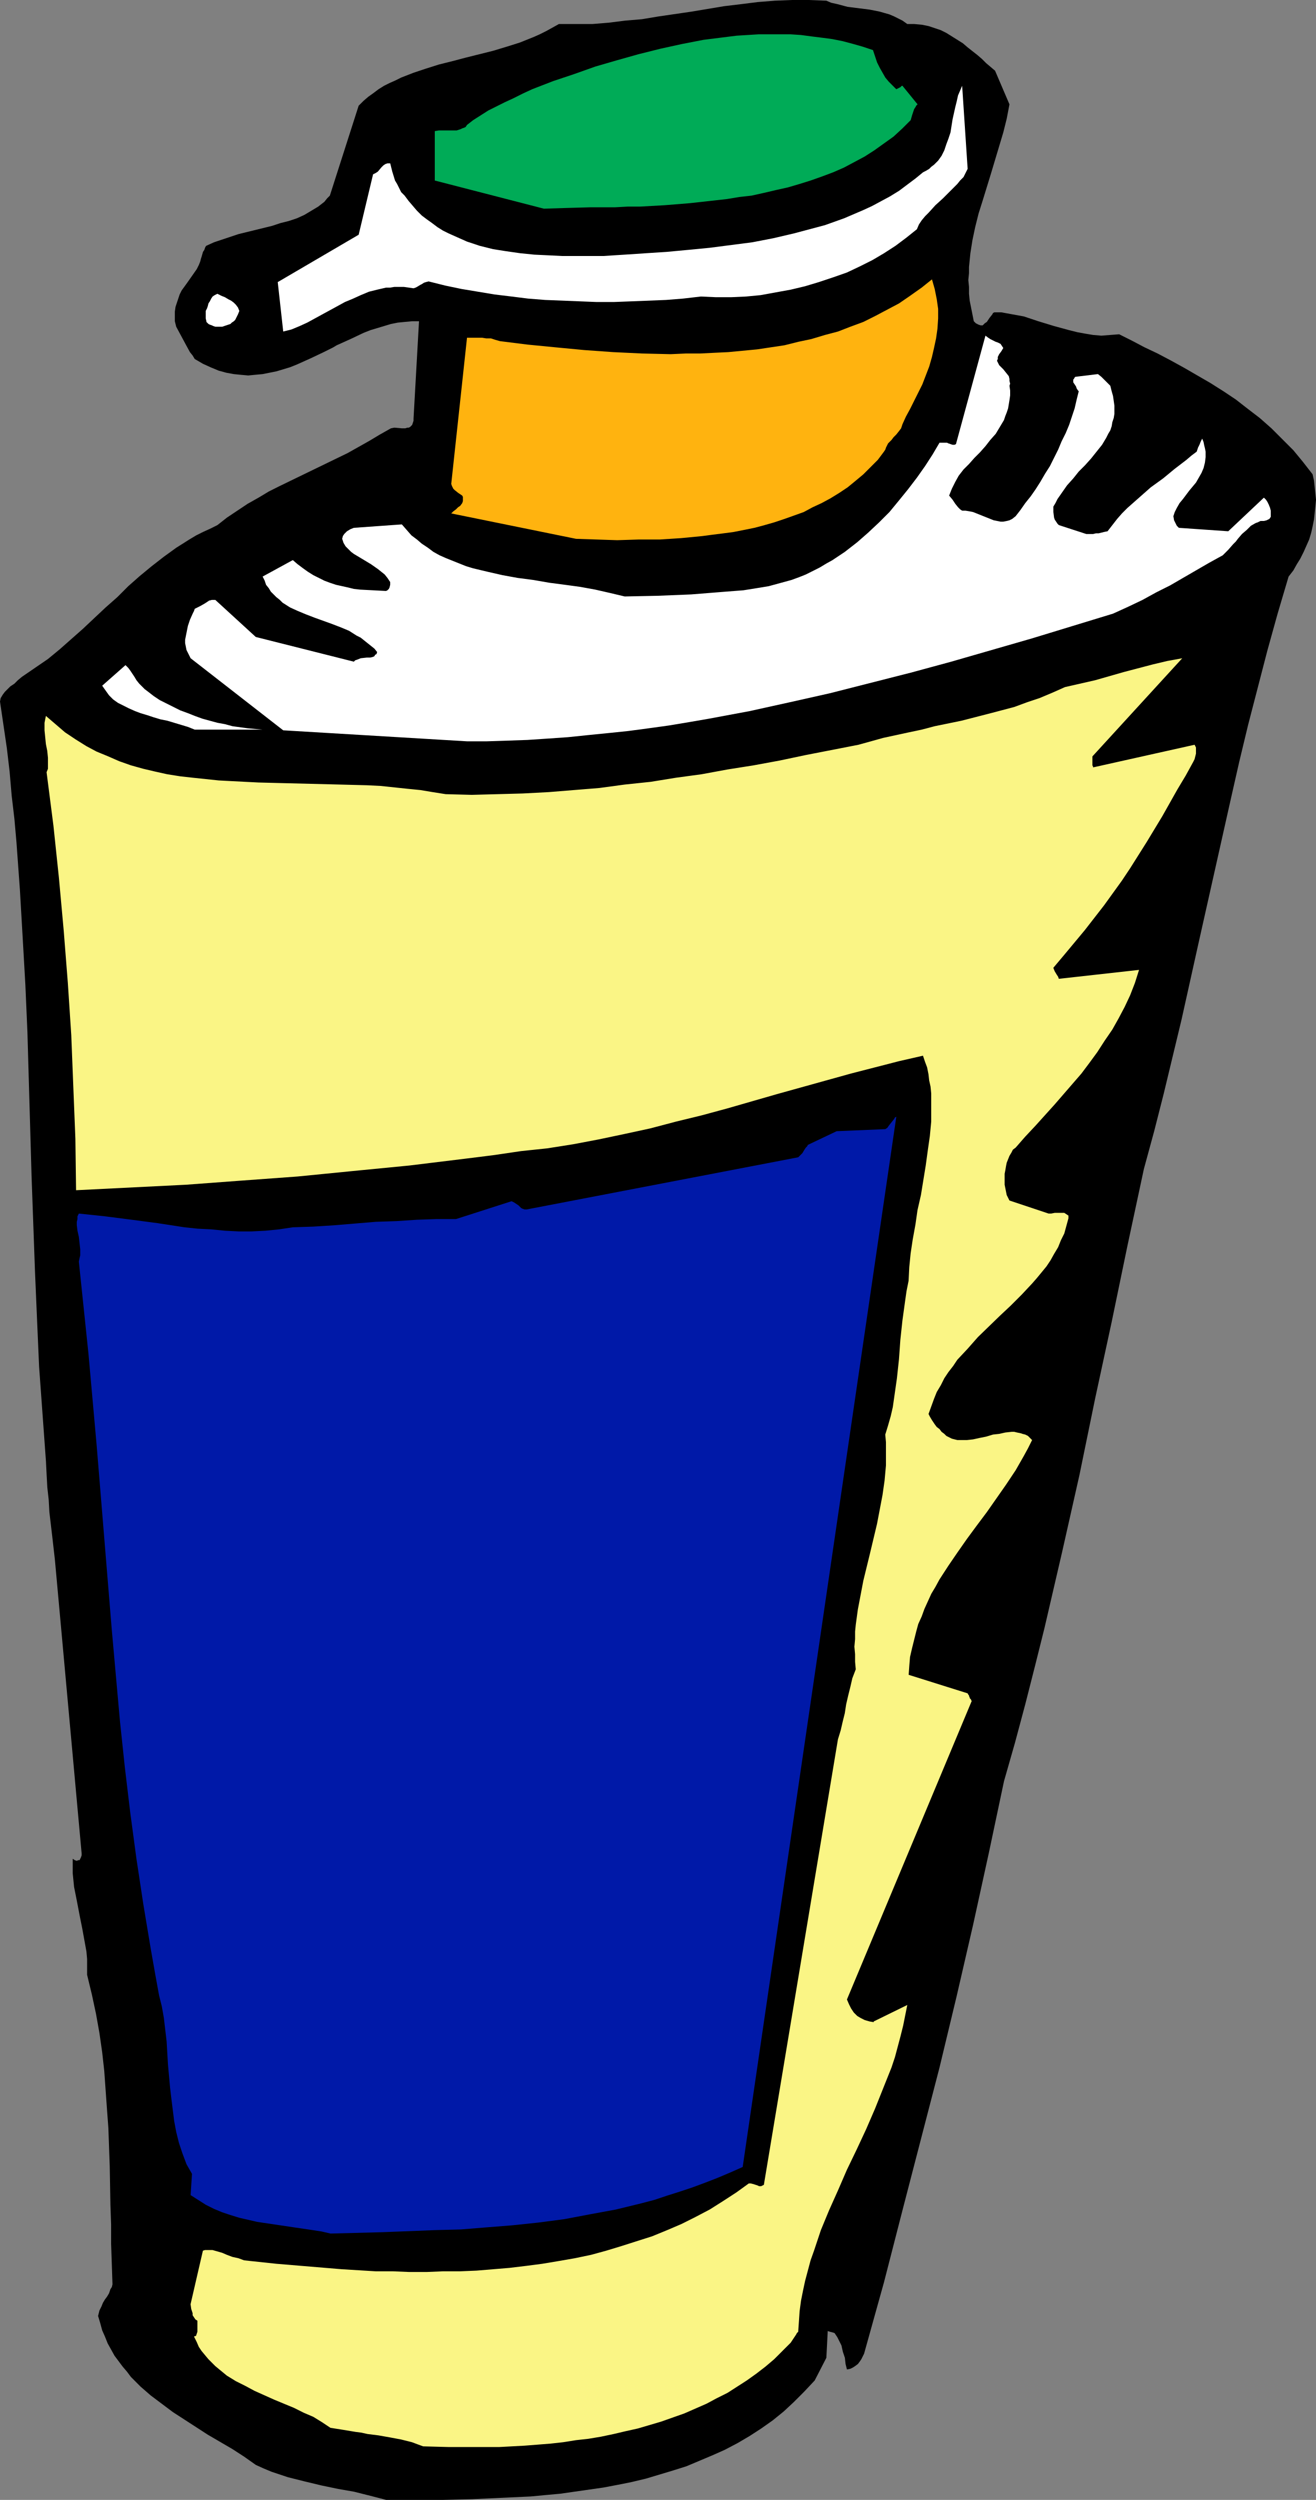<?xml version="1.0" encoding="UTF-8" standalone="no"?>
<svg
   version="1.0"
   width="82.026mm"
   height="155.711mm"
   id="svg9"
   sodipodi:docname="Shaving Cream 3.wmf"
   xmlns:inkscape="http://www.inkscape.org/namespaces/inkscape"
   xmlns:sodipodi="http://sodipodi.sourceforge.net/DTD/sodipodi-0.dtd"
   xmlns="http://www.w3.org/2000/svg"
   xmlns:svg="http://www.w3.org/2000/svg">
  <rect width="100%" height="100%" fill="#808080" stroke="none"/>
  <sodipodi:namedview
     id="namedview9"
     pagecolor="#ffffff"
     bordercolor="#000000"
     borderopacity="0.25"
     inkscape:showpageshadow="2"
     inkscape:pageopacity="0.0"
     inkscape:pagecheckerboard="0"
     inkscape:deskcolor="#d1d1d1"
     inkscape:document-units="mm" />
  <defs
     id="defs1">
    <pattern
       id="WMFhbasepattern"
       patternUnits="userSpaceOnUse"
       width="6"
       height="6"
       x="0"
       y="0" />
  </defs>
  <path
     style="fill:#000000;fill-opacity:1;fill-rule:evenodd;stroke:none"
     d="m 90.954,588.515 h 6.624 6.785 l 6.785,-0.162 6.947,-0.323 6.947,-0.323 3.393,-0.323 3.554,-0.323 3.393,-0.485 3.393,-0.485 3.393,-0.485 3.393,-0.646 3.231,-0.646 3.393,-0.808 3.231,-0.97 3.231,-0.97 3.07,-0.97 3.07,-1.293 3.07,-1.293 2.908,-1.293 3.07,-1.616 2.746,-1.616 2.746,-1.778 2.746,-1.939 2.585,-2.101 2.423,-2.262 2.423,-2.424 2.423,-2.585 2.746,-5.333 0.323,-6.302 0.485,0.162 0.646,0.162 0.485,0.162 0.323,0.485 0.323,0.485 0.323,0.646 0.323,0.646 0.323,0.646 0.323,1.454 0.485,1.454 0.162,1.454 0.162,0.646 0.162,0.646 0.808,-0.162 0.646,-0.323 0.485,-0.323 0.646,-0.485 0.485,-0.646 0.323,-0.485 0.646,-1.293 4.685,-16.805 4.362,-16.967 4.362,-16.805 4.362,-16.805 4.039,-16.805 3.877,-16.805 3.716,-16.967 3.554,-16.805 2.585,-9.049 2.423,-9.049 2.262,-8.888 2.262,-9.049 2.1,-9.049 2.1,-9.049 4.039,-17.937 3.716,-18.098 3.877,-17.937 3.716,-17.937 3.877,-18.098 2.423,-8.888 2.262,-8.888 2.1,-8.726 2.1,-8.726 3.877,-17.452 3.877,-17.29 3.877,-17.29 1.939,-8.564 2.1,-8.726 2.262,-8.726 2.262,-8.726 2.423,-8.726 2.585,-8.726 1.131,-1.454 0.808,-1.454 0.808,-1.293 0.808,-1.616 0.646,-1.454 0.646,-1.454 0.485,-1.616 0.323,-1.454 0.323,-1.616 0.162,-1.454 0.162,-1.616 0.162,-1.616 -0.162,-1.454 -0.162,-1.616 -0.162,-1.454 -0.323,-1.454 -1.131,-1.454 -1.131,-1.454 -2.262,-2.747 -2.585,-2.585 -2.585,-2.585 -2.746,-2.424 -2.746,-2.101 -2.908,-2.262 -2.908,-1.939 -3.07,-1.939 -3.07,-1.778 -3.07,-1.778 -3.231,-1.778 -3.07,-1.616 -3.07,-1.454 -3.07,-1.616 -2.908,-1.454 -2.1,0.162 -2.1,0.162 -1.939,-0.162 -1.939,-0.323 -1.777,-0.323 -1.939,-0.485 -3.554,-0.97 -3.716,-1.131 -3.393,-1.131 -1.777,-0.323 -1.777,-0.323 -1.777,-0.323 h -1.616 l -0.323,0.162 -0.162,0.323 -0.646,0.808 -0.646,0.97 -0.485,0.323 -0.485,0.485 h -0.485 l -0.485,-0.162 -0.323,-0.162 -0.323,-0.162 -0.162,-0.162 -0.323,-0.323 -0.323,-1.616 -0.323,-1.616 -0.323,-1.616 -0.162,-1.616 v -1.616 l -0.162,-1.616 0.162,-1.616 v -1.454 l 0.323,-3.232 0.485,-3.07 0.646,-3.07 0.808,-3.232 0.969,-3.07 1.939,-6.302 0.969,-3.232 0.969,-3.232 0.969,-3.232 0.808,-3.232 0.646,-3.393 -3.393,-7.918 -2.1,-1.778 -0.969,-0.97 -1.131,-0.97 -2.262,-1.778 -1.131,-0.97 -1.292,-0.808 -1.292,-0.808 -1.292,-0.808 -1.292,-0.646 -1.454,-0.485 -1.454,-0.485 -1.616,-0.323 -1.777,-0.162 h -1.616 L 212.603,4.848 211.634,4.363 210.665,3.878 209.534,3.393 208.403,3.07 207.272,2.747 204.849,2.262 202.264,1.939 199.679,1.616 197.256,0.97 195.802,0.646 194.671,0.162 190.471,0 h -3.877 l -4.039,0.162 -4.039,0.323 -3.877,0.485 -4.039,0.485 -7.755,1.293 -7.755,1.131 -3.877,0.646 -3.877,0.323 -3.877,0.485 -3.877,0.323 h -3.877 -4.039 l -1.454,0.808 -1.454,0.808 -1.616,0.808 -1.454,0.646 -3.231,1.293 -3.07,0.97 -3.231,0.97 -3.231,0.808 -3.231,0.808 -3.07,0.808 -3.231,0.808 -3.07,0.97 -2.908,0.97 -2.908,1.131 -1.292,0.646 -1.454,0.646 -1.292,0.646 -1.292,0.808 -1.292,0.97 -1.131,0.808 -1.131,0.97 -1.131,1.131 -6.785,21.168 -0.646,0.646 -0.646,0.808 -1.454,1.131 -1.616,0.97 -1.616,0.97 -1.777,0.808 -1.939,0.646 -1.939,0.485 -1.939,0.646 -7.916,1.939 -1.939,0.646 -1.939,0.646 -1.939,0.646 -1.777,0.808 -0.162,0.162 -0.162,0.323 -0.162,0.485 -0.323,0.485 -0.323,1.131 -0.162,0.485 -0.162,0.646 -0.323,0.808 -0.485,0.97 -1.131,1.616 -1.131,1.616 -1.292,1.778 -0.485,0.97 -0.323,0.97 -0.323,0.97 -0.323,0.97 -0.162,1.131 v 1.131 1.131 l 0.323,1.293 1.131,2.101 1.131,2.101 0.969,1.778 0.646,0.808 0.485,0.808 1.939,1.131 1.777,0.808 1.939,0.808 1.777,0.485 1.777,0.323 1.616,0.162 1.777,0.162 1.616,-0.162 1.777,-0.162 1.616,-0.323 1.616,-0.323 1.616,-0.485 1.616,-0.485 1.616,-0.646 3.231,-1.454 3.07,-1.454 1.616,-0.808 0.646,-0.323 0.808,-0.485 3.231,-1.454 3.07,-1.454 1.616,-0.646 1.616,-0.485 1.616,-0.485 1.616,-0.485 1.616,-0.323 1.616,-0.162 1.777,-0.162 h 1.616 l -1.292,22.946 v 0.485 l -0.162,0.485 -0.162,0.485 -0.162,0.162 -0.323,0.323 -0.323,0.162 h -0.323 l -0.485,0.162 h -0.808 l -1.777,-0.162 -0.808,0.162 -2.585,1.454 -2.423,1.454 -2.585,1.454 -2.585,1.454 -5.331,2.585 -5.331,2.585 -5.331,2.585 -2.585,1.293 -2.423,1.454 -2.585,1.454 -2.423,1.616 -2.423,1.616 -2.262,1.778 -1.616,0.808 -1.777,0.808 -1.616,0.808 -1.616,0.97 -3.07,1.939 -2.908,2.101 -2.908,2.262 -2.746,2.262 -2.746,2.424 -2.585,2.585 -2.746,2.424 -2.585,2.424 -2.746,2.585 -2.746,2.424 -2.746,2.424 -2.746,2.262 -3.07,2.101 -3.07,2.101 -0.969,0.808 -0.808,0.808 -0.969,0.646 -0.646,0.646 -0.646,0.646 -0.485,0.646 -0.485,0.808 L 0,165.146 l 0.808,5.494 0.808,5.494 0.646,5.494 0.485,5.656 0.646,5.494 0.485,5.494 0.808,11.15 0.646,11.15 0.646,11.311 0.485,11.15 0.323,11.311 0.323,11.15 0.323,11.311 0.808,22.461 0.485,11.311 0.485,11.15 0.808,11.15 0.808,11.15 0.162,3.232 0.162,2.909 0.323,2.909 0.162,2.909 0.646,5.494 0.646,5.656 6.301,69.161 v 0.485 l -0.162,0.485 -0.162,0.323 -0.162,0.323 h -0.323 l -0.323,0.162 -0.485,-0.162 -0.485,-0.323 v 1.778 1.616 l 0.162,1.616 0.162,1.616 0.646,3.232 0.646,3.393 0.646,3.232 0.646,3.555 0.323,1.778 0.162,1.778 v 1.778 1.939 l 1.131,4.686 0.969,4.525 0.808,4.525 0.646,4.525 0.485,4.363 0.323,4.525 0.323,4.525 0.323,4.363 0.323,9.049 0.162,9.049 0.162,4.686 v 4.525 l 0.162,4.686 0.162,4.848 -0.162,0.646 -0.323,0.485 -0.323,0.97 -0.485,0.808 -0.485,0.646 -0.485,0.808 -0.323,0.808 -0.485,0.97 -0.162,0.646 -0.162,0.646 0.485,1.616 0.485,1.778 0.646,1.454 0.646,1.616 0.808,1.454 0.808,1.454 0.969,1.293 0.969,1.293 0.969,1.131 0.969,1.293 1.131,1.131 1.131,1.131 2.423,2.101 2.585,1.939 2.585,1.939 2.746,1.778 5.493,3.555 5.816,3.393 2.746,1.778 2.746,1.939 1.777,0.808 1.939,0.808 1.939,0.646 1.939,0.646 3.877,0.97 4.039,0.97 3.877,0.808 3.716,0.646 3.877,0.97 z"
     id="path1" />
  <path
     style="fill:#faf585;fill-opacity:1;fill-rule:evenodd;stroke:none"
     d="m 99.678,575.911 5.977,0.162 h 5.977 5.977 l 5.977,-0.323 6.139,-0.485 2.908,-0.323 3.07,-0.485 2.908,-0.323 2.908,-0.485 3.07,-0.646 2.746,-0.646 2.908,-0.646 2.746,-0.808 2.746,-0.808 2.746,-0.97 2.746,-0.97 2.585,-1.131 2.585,-1.131 2.423,-1.293 2.585,-1.293 2.262,-1.454 2.262,-1.454 2.262,-1.616 2.1,-1.616 2.1,-1.778 1.939,-1.939 1.939,-1.939 0.646,-0.97 0.323,-0.485 0.323,-0.485 0.162,-0.323 0.162,-0.162 0.162,-0.162 v -0.162 l 0.162,-2.262 0.162,-2.424 0.323,-2.424 0.485,-2.424 0.485,-2.262 0.646,-2.424 0.646,-2.424 0.808,-2.262 0.808,-2.424 0.808,-2.424 1.939,-4.686 2.1,-4.686 2.1,-4.848 2.262,-4.686 2.262,-4.848 2.1,-4.848 1.939,-4.848 1.939,-4.848 0.808,-2.424 0.646,-2.424 0.646,-2.424 0.646,-2.585 0.485,-2.424 0.485,-2.424 -7.916,3.878 v 0.162 l -0.969,-0.162 -1.131,-0.323 -0.969,-0.485 -0.808,-0.485 -0.808,-0.808 -0.646,-0.97 -0.485,-0.97 -0.485,-1.131 29.403,-70.292 -0.162,-0.162 v -0.162 l -0.162,-0.162 -0.162,-0.162 v -0.162 l -0.162,-0.323 v -0.162 l -0.162,-0.162 -0.162,-0.323 -13.894,-4.363 0.162,-2.262 0.162,-1.939 0.485,-2.101 0.485,-1.939 0.485,-1.939 0.485,-1.778 0.808,-1.778 0.646,-1.778 0.808,-1.778 0.808,-1.778 0.969,-1.616 0.969,-1.778 2.1,-3.232 2.1,-3.07 2.262,-3.232 2.262,-3.07 2.423,-3.232 2.262,-3.232 2.262,-3.232 2.262,-3.393 1.939,-3.393 0.969,-1.778 0.969,-1.939 -0.485,-0.485 -0.485,-0.485 -0.646,-0.323 -0.646,-0.162 -0.485,-0.162 -0.808,-0.162 -0.646,-0.162 h -0.646 l -1.454,0.162 -1.454,0.323 -1.454,0.162 -1.616,0.485 -1.616,0.323 -1.454,0.323 -1.454,0.162 h -1.454 -0.808 l -0.646,-0.162 -0.646,-0.162 -0.646,-0.323 -0.646,-0.323 -0.485,-0.485 -0.646,-0.485 -0.485,-0.646 -0.646,-0.485 -0.485,-0.646 -0.323,-0.485 -0.323,-0.485 -0.485,-0.808 -0.323,-0.646 0.646,-1.778 0.646,-1.778 0.646,-1.616 0.969,-1.616 0.808,-1.616 0.969,-1.454 1.131,-1.454 0.969,-1.454 2.423,-2.585 2.423,-2.747 5.17,-5.009 2.585,-2.424 2.585,-2.585 2.423,-2.585 1.131,-1.293 2.262,-2.747 0.969,-1.454 0.808,-1.454 0.969,-1.616 0.646,-1.616 0.808,-1.616 0.485,-1.778 0.485,-1.778 v -0.323 -0.323 l -0.485,-0.323 -0.485,-0.323 h -0.646 -0.808 -0.808 l -0.808,0.162 h -0.646 l -9.209,-3.07 -0.323,-0.646 -0.323,-0.646 -0.162,-0.808 -0.162,-0.808 -0.162,-0.808 v -0.808 -0.97 -0.808 l 0.162,-0.808 0.162,-0.97 0.162,-0.808 0.323,-0.808 0.323,-0.808 0.485,-0.808 0.323,-0.646 0.646,-0.485 2.262,-2.585 2.423,-2.585 4.523,-5.009 2.1,-2.424 2.1,-2.424 2.1,-2.424 1.939,-2.585 1.777,-2.424 1.777,-2.747 1.777,-2.585 1.454,-2.585 1.454,-2.747 1.292,-2.747 1.131,-2.909 0.969,-3.07 -18.902,2.101 -0.162,-0.485 -0.323,-0.485 -0.485,-0.808 -0.323,-0.808 2.585,-3.07 2.423,-2.909 2.423,-2.909 2.262,-2.909 2.262,-2.909 2.1,-2.909 2.1,-2.909 1.939,-2.909 3.877,-6.14 3.716,-6.14 3.554,-6.302 1.939,-3.232 1.777,-3.232 0.323,-0.646 0.162,-0.646 0.162,-0.646 v -0.97 -0.485 l -0.162,-0.323 -0.162,-0.323 -23.91,5.333 v -0.162 l -0.162,-0.323 v -0.808 -0.646 -0.646 l 21.163,-23.108 -3.554,0.646 -3.393,0.808 -6.785,1.778 -3.393,0.97 -3.393,0.97 -3.554,0.808 -3.554,0.808 -2.908,1.293 -3.07,1.293 -2.908,0.97 -3.07,1.131 -3.07,0.808 -3.07,0.808 -6.301,1.616 -6.301,1.293 -3.07,0.808 -3.07,0.646 -5.977,1.293 -2.908,0.808 -2.908,0.808 -12.44,2.424 -6.139,1.293 -6.139,1.131 -6.139,0.97 -6.139,1.131 -5.977,0.808 -5.977,0.97 -6.139,0.646 -5.977,0.808 -5.977,0.485 -5.977,0.485 -6.139,0.323 -5.977,0.162 -5.977,0.162 -6.139,-0.162 -3.07,-0.485 -2.908,-0.485 -3.231,-0.323 -3.07,-0.323 -3.07,-0.323 -3.231,-0.162 -6.301,-0.162 -6.462,-0.162 -6.462,-0.162 -6.301,-0.162 -6.301,-0.323 -3.07,-0.162 -3.07,-0.323 -3.07,-0.323 -2.908,-0.323 -3.07,-0.485 -2.908,-0.646 -2.746,-0.646 -2.908,-0.808 -2.746,-0.97 -2.585,-1.131 -2.746,-1.131 -2.423,-1.293 -2.585,-1.616 -2.423,-1.616 -2.262,-1.939 -2.262,-1.939 -0.162,0.808 -0.162,0.808 v 0.808 0.97 l 0.162,1.616 0.162,1.616 0.323,1.616 0.162,1.616 v 0.97 0.808 0.808 l -0.323,0.808 1.616,12.604 1.292,12.281 1.131,12.443 0.969,12.281 0.808,12.281 0.485,12.281 0.485,12.119 0.162,12.119 12.924,-0.646 12.924,-0.646 13.086,-0.97 13.247,-0.97 13.086,-1.293 13.247,-1.293 13.247,-1.616 6.462,-0.808 6.624,-0.97 6.139,-0.646 6.139,-0.97 5.977,-1.131 6.139,-1.293 5.977,-1.293 6.139,-1.616 5.977,-1.454 5.977,-1.616 11.793,-3.393 11.632,-3.232 5.816,-1.616 5.654,-1.454 5.654,-1.454 5.654,-1.293 0.485,1.454 0.485,1.293 0.323,1.616 0.162,1.454 0.323,1.454 0.162,1.616 v 1.616 1.616 3.393 l -0.323,3.393 -0.485,3.393 -0.485,3.555 -1.131,6.948 -0.808,3.555 -0.485,3.393 -0.646,3.555 -0.485,3.232 -0.323,3.232 -0.162,3.232 -0.485,2.424 -0.323,2.262 -0.646,4.686 -0.485,4.525 -0.323,4.525 -0.485,4.525 -0.323,2.262 -0.323,2.262 -0.323,2.262 -0.485,2.101 -0.646,2.262 -0.646,2.101 0.162,1.778 v 3.717 1.778 l -0.323,3.555 -0.485,3.393 -0.646,3.393 -0.646,3.393 -1.616,6.787 -1.616,6.625 -0.646,3.393 -0.646,3.393 -0.485,3.555 -0.162,1.616 v 1.778 l -0.162,1.778 0.162,1.778 v 1.778 l 0.162,1.778 -0.808,2.101 -0.485,2.101 -0.485,1.939 -0.485,2.101 -0.323,2.101 -0.485,1.939 -0.485,2.101 -0.646,2.101 -17.448,104.873 -0.323,0.162 -0.323,0.162 h -0.485 l -0.323,-0.162 -0.969,-0.323 -0.646,-0.162 h -0.485 l -2.908,2.101 -3.231,2.101 -3.07,1.939 -3.393,1.778 -3.231,1.616 -3.393,1.454 -3.554,1.454 -3.554,1.131 -3.554,1.131 -3.716,1.131 -3.554,0.97 -3.877,0.808 -3.716,0.646 -3.877,0.646 -3.716,0.485 -4.039,0.485 -3.877,0.323 -3.877,0.323 -3.877,0.162 h -4.039 l -3.877,0.162 h -4.039 l -3.877,-0.162 h -4.039 l -7.916,-0.485 -7.755,-0.646 -7.755,-0.646 -7.593,-0.808 -1.292,-0.485 -1.454,-0.323 -1.292,-0.485 -1.131,-0.485 -1.131,-0.323 -1.131,-0.323 h -1.131 -0.646 l -0.485,0.162 -2.908,12.604 0.162,1.131 0.323,0.97 v 0.485 l 0.323,0.485 0.323,0.485 0.485,0.323 v 0.485 0.485 1.131 0.485 l -0.162,0.485 -0.162,0.485 -0.485,0.162 0.646,1.293 0.485,1.131 0.646,0.97 0.808,0.97 0.808,0.97 0.808,0.808 0.808,0.808 0.969,0.808 1.777,1.454 2.1,1.293 2.262,1.131 2.1,1.131 4.685,2.101 4.685,1.939 2.262,1.131 2.262,0.97 2.1,1.293 1.939,1.293 3.07,0.485 2.908,0.485 1.292,0.162 1.454,0.323 2.585,0.323 2.746,0.485 2.585,0.485 2.585,0.646 1.292,0.485 z"
     id="path2" />
  <path
     style="fill:#0019a8;fill-opacity:1;fill-rule:evenodd;stroke:none"
     d="m 77.868,525.817 12.278,-0.323 12.278,-0.485 6.139,-0.162 5.977,-0.485 6.139,-0.485 6.139,-0.646 6.139,-0.808 5.977,-1.131 6.139,-1.131 5.977,-1.454 3.07,-0.808 2.908,-0.97 3.07,-0.97 2.908,-0.97 3.07,-1.131 2.908,-1.131 3.07,-1.293 2.908,-1.293 36.188,-247.234 -0.323,0.162 -0.162,0.323 -0.646,0.808 -0.646,0.808 -0.323,0.485 -0.485,0.323 -11.47,0.485 -6.462,3.07 -0.323,0.162 -0.162,0.323 -0.323,0.323 -0.323,0.485 -0.485,0.808 -0.485,0.485 -0.485,0.485 -63.975,12.281 h -0.485 l -0.485,-0.162 -0.323,-0.162 -0.646,-0.646 -0.485,-0.323 -0.485,-0.323 -0.646,-0.323 -13.086,4.201 h -4.523 l -4.685,0.162 -4.847,0.323 -4.847,0.162 -9.693,0.808 -5.008,0.323 -4.847,0.162 -3.231,0.485 -3.231,0.323 -3.231,0.162 h -3.07 l -3.231,-0.162 -3.231,-0.323 -3.231,-0.162 -3.07,-0.323 -6.301,-0.97 -6.139,-0.808 -6.301,-0.808 -3.07,-0.323 -3.07,-0.323 -0.323,0.646 v 0.646 l -0.162,0.646 v 0.808 l 0.162,1.293 0.323,1.454 0.162,1.454 0.162,1.454 v 1.454 l -0.162,0.646 -0.162,0.808 1.131,10.827 1.131,10.827 0.969,10.827 0.969,10.827 3.554,43.306 0.969,10.827 0.969,10.827 1.131,10.665 1.292,10.827 1.454,10.827 1.616,10.665 1.777,10.665 0.969,5.494 0.969,5.333 0.646,2.585 0.485,2.747 0.323,2.747 0.323,2.747 0.323,5.494 0.485,5.333 0.323,2.747 0.323,2.585 0.323,2.585 0.485,2.585 0.646,2.585 0.808,2.424 0.969,2.585 0.646,1.131 0.646,1.131 -0.323,5.009 1.777,1.131 1.777,1.131 1.939,0.97 1.939,0.808 1.939,0.646 2.1,0.646 2.1,0.485 2.1,0.485 4.362,0.646 4.362,0.646 4.362,0.646 2.1,0.323 z"
     id="path3" />
  <path
     style="fill:#ffffff;fill-opacity:1;fill-rule:evenodd;stroke:none"
     d="m 110.017,174.518 h 4.685 l 4.847,-0.162 4.685,-0.162 4.847,-0.323 4.685,-0.323 4.685,-0.485 4.847,-0.485 4.685,-0.485 4.847,-0.646 4.685,-0.646 4.847,-0.808 4.685,-0.808 9.532,-1.778 9.532,-2.101 9.37,-2.101 9.532,-2.424 9.532,-2.424 9.532,-2.585 9.532,-2.747 9.532,-2.747 19.063,-5.817 3.554,-1.616 3.393,-1.616 3.231,-1.778 3.231,-1.616 6.139,-3.555 3.07,-1.778 3.231,-1.778 1.292,-1.293 1.131,-1.293 0.646,-0.646 0.485,-0.646 0.969,-1.131 1.131,-0.97 0.969,-0.97 1.131,-0.646 0.485,-0.162 0.646,-0.323 h 0.323 0.485 l 0.646,-0.162 0.646,-0.323 0.323,-0.485 v -0.808 -0.646 l -0.162,-0.646 -0.323,-0.808 -0.323,-0.646 -0.323,-0.485 -0.485,-0.485 -8.401,7.918 -11.632,-0.808 -0.485,-0.485 -0.323,-0.646 -0.323,-0.646 -0.162,-0.97 0.323,-0.97 0.485,-0.97 0.646,-1.131 0.808,-0.97 1.454,-1.939 1.616,-1.939 0.646,-1.131 0.646,-1.131 0.485,-1.131 0.323,-1.293 0.162,-1.293 v -0.646 -0.646 l -0.162,-0.808 -0.162,-0.646 -0.162,-0.808 -0.323,-0.808 -0.323,0.646 -0.323,0.808 -0.323,0.646 -0.323,0.97 -1.292,0.97 -1.131,0.97 -2.746,2.101 -2.746,2.262 -2.908,2.101 -2.746,2.424 -2.746,2.424 -1.292,1.293 -1.131,1.293 -1.131,1.454 -1.131,1.454 -0.808,0.162 -0.646,0.162 -0.646,0.162 h -0.646 l -0.646,0.162 h -0.485 -1.131 l -6.462,-2.101 -0.323,-0.323 -0.323,-0.485 -0.323,-0.485 -0.162,-0.485 -0.162,-1.293 v -1.293 l 0.485,-0.808 0.485,-0.97 1.131,-1.616 1.131,-1.616 1.454,-1.616 1.292,-1.616 1.454,-1.454 1.454,-1.616 1.292,-1.616 1.292,-1.616 0.969,-1.616 0.485,-0.97 0.485,-0.808 0.323,-0.97 0.162,-0.97 0.323,-0.97 0.162,-0.97 v -0.97 -0.97 l -0.162,-1.131 -0.162,-1.131 -0.323,-1.131 -0.323,-1.293 -0.323,-0.323 -0.323,-0.323 -0.646,-0.646 -0.808,-0.808 -0.808,-0.646 -5.331,0.646 -0.162,0.162 -0.162,0.323 -0.162,0.162 v 0.162 0.485 l 0.323,0.485 0.323,0.485 0.162,0.485 0.323,0.485 0.162,0.162 -0.485,1.939 -0.485,2.101 -0.646,1.939 -0.646,1.939 -0.808,1.939 -0.969,1.939 -0.808,1.939 -0.969,1.939 -0.969,1.939 -1.131,1.778 -1.131,1.939 -1.131,1.778 -1.131,1.616 -1.292,1.616 -1.131,1.616 -1.131,1.454 -0.808,0.646 -0.646,0.323 -0.646,0.162 -0.808,0.162 h -0.646 l -0.808,-0.162 -0.808,-0.162 -0.808,-0.323 -1.616,-0.646 -1.616,-0.646 -0.808,-0.323 -0.808,-0.162 -0.969,-0.162 h -0.808 l -0.485,-0.323 -0.485,-0.485 -0.646,-0.808 -0.646,-0.97 -0.808,-0.97 0.323,-0.808 0.323,-0.808 0.808,-1.616 0.808,-1.454 1.131,-1.454 1.292,-1.293 1.292,-1.454 1.292,-1.293 1.292,-1.454 1.131,-1.454 1.292,-1.454 0.969,-1.616 0.969,-1.616 0.323,-0.97 0.323,-0.808 0.323,-0.97 0.162,-0.97 0.162,-0.97 0.162,-1.131 v -1.131 l -0.162,-1.131 0.162,-0.485 -0.162,-0.646 v -0.485 l -0.162,-0.646 -0.646,-0.808 -0.646,-0.808 -0.646,-0.646 -0.323,-0.323 -0.162,-0.323 -0.162,-0.323 -0.162,-0.323 v -0.162 l 0.162,-0.323 v -0.485 l 0.323,-0.646 0.485,-0.646 0.485,-0.808 -0.323,-0.485 -0.323,-0.485 -0.646,-0.323 -0.485,-0.162 -0.646,-0.323 -0.646,-0.323 -0.485,-0.323 -0.646,-0.485 -6.947,25.531 -0.323,0.162 h -0.485 l -0.485,-0.162 -0.485,-0.162 -0.323,-0.162 h -0.646 -0.485 -0.646 l -1.616,2.747 -1.777,2.747 -1.939,2.747 -2.1,2.747 -2.1,2.585 -2.262,2.747 -2.423,2.424 -2.585,2.424 -2.585,2.262 -2.908,2.262 -1.454,0.97 -1.454,0.97 -1.454,0.808 -1.616,0.97 -1.616,0.808 -1.616,0.808 -1.616,0.646 -1.777,0.646 -1.777,0.485 -1.777,0.485 -1.777,0.485 -1.939,0.323 -4.039,0.646 -4.2,0.323 -4.039,0.323 -4.039,0.323 -7.916,0.323 -7.755,0.162 -3.393,-0.808 -3.554,-0.808 -3.554,-0.646 -3.554,-0.485 -3.716,-0.485 -3.716,-0.646 -3.716,-0.485 -3.554,-0.646 -3.554,-0.808 -3.393,-0.808 -1.616,-0.485 -1.616,-0.646 -1.616,-0.646 -1.616,-0.646 -1.454,-0.646 -1.454,-0.808 -1.292,-0.97 -1.454,-0.97 -1.131,-0.97 -1.292,-0.97 -1.131,-1.293 -1.131,-1.293 -11.309,0.808 -0.808,0.323 -0.808,0.485 -0.323,0.323 -0.323,0.323 -0.323,0.485 -0.162,0.646 0.323,0.97 0.485,0.808 0.646,0.646 0.646,0.646 0.646,0.485 0.808,0.485 1.616,0.97 1.616,0.97 1.616,1.131 0.808,0.646 0.808,0.646 0.646,0.808 0.646,0.97 v 0.646 l -0.162,0.646 -0.162,0.323 -0.162,0.162 -0.162,0.162 -0.323,0.162 -3.07,-0.162 -3.07,-0.162 -1.454,-0.162 -1.292,-0.323 -1.454,-0.323 -1.454,-0.323 -1.454,-0.485 -1.292,-0.485 -1.292,-0.646 -1.292,-0.646 -1.292,-0.808 -1.131,-0.808 -1.292,-0.97 -1.131,-0.97 -7.108,3.878 0.485,0.97 0.323,0.97 0.646,0.808 0.485,0.808 0.646,0.646 0.646,0.646 0.808,0.646 0.646,0.646 1.777,1.131 1.777,0.808 1.939,0.808 2.1,0.808 4.039,1.454 2.1,0.808 1.939,0.808 1.777,1.131 0.969,0.485 0.808,0.646 0.808,0.646 0.808,0.646 0.808,0.646 0.646,0.808 -0.162,0.485 -0.323,0.162 -0.162,0.323 -0.323,0.162 -0.646,0.162 h -0.808 l -1.454,0.162 -0.808,0.323 -0.485,0.162 -0.323,0.323 -23.102,-5.817 -9.532,-8.726 h -0.808 l -0.646,0.162 -0.485,0.323 -0.485,0.323 -1.131,0.646 -0.646,0.323 -0.646,0.323 -0.162,0.485 -0.323,0.646 -0.646,1.454 -0.485,1.454 -0.323,1.616 -0.162,0.808 -0.162,0.808 v 0.808 l 0.162,0.808 0.162,0.808 0.323,0.646 0.323,0.646 0.323,0.646 21.81,16.967 z"
     id="path4" />
  <path
     style="fill:#ffffff;fill-opacity:1;fill-rule:evenodd;stroke:none"
     d="m 45.881,171.771 h 15.994 l -1.777,-0.162 -1.777,-0.162 -3.554,-0.485 -1.777,-0.485 -1.777,-0.323 -1.777,-0.485 -1.777,-0.485 -1.777,-0.646 -1.616,-0.646 -1.777,-0.646 -1.616,-0.808 -1.616,-0.808 -1.616,-0.808 -1.454,-0.97 -1.454,-1.131 -0.646,-0.485 -0.485,-0.485 -0.808,-0.808 -0.646,-0.808 -0.485,-0.808 -0.969,-1.454 -0.485,-0.646 -0.646,-0.646 -5.493,4.848 0.808,1.131 0.808,1.131 0.969,0.97 1.131,0.808 1.292,0.646 1.292,0.646 1.454,0.646 1.292,0.485 1.616,0.485 1.454,0.485 1.616,0.485 1.616,0.323 3.231,0.97 1.616,0.485 z"
     id="path5" />
  <path
     style="fill:#ffb30f;fill-opacity:1;fill-rule:evenodd;stroke:none"
     d="m 135.704,126.849 4.847,0.162 4.847,0.162 5.008,-0.162 h 5.008 l 5.008,-0.323 5.008,-0.485 2.423,-0.323 2.585,-0.323 2.423,-0.323 2.423,-0.485 2.423,-0.485 2.423,-0.646 2.262,-0.646 2.423,-0.808 2.262,-0.808 2.262,-0.808 2.1,-1.131 2.1,-0.97 2.1,-1.131 2.1,-1.293 1.939,-1.293 1.777,-1.454 1.939,-1.616 1.616,-1.616 1.777,-1.778 1.454,-1.939 0.323,-0.485 0.162,-0.485 0.485,-0.97 0.808,-0.808 0.485,-0.646 0.646,-0.646 0.646,-0.808 0.485,-0.646 0.162,-0.485 0.162,-0.485 0.808,-1.778 0.969,-1.778 0.969,-1.939 0.969,-1.939 0.969,-1.939 0.808,-2.101 0.808,-2.101 0.646,-2.262 0.485,-2.101 0.485,-2.262 0.323,-2.262 0.162,-2.424 v -2.262 l -0.323,-2.262 -0.485,-2.424 -0.323,-1.131 -0.323,-1.131 -2.423,1.939 -2.746,1.939 -2.585,1.778 -2.746,1.454 -2.746,1.454 -2.908,1.454 -3.07,1.131 -2.908,1.131 -3.07,0.808 -3.231,0.97 -3.07,0.646 -3.231,0.808 -3.231,0.485 -3.231,0.485 -3.393,0.323 -3.393,0.323 -3.393,0.162 -3.231,0.162 h -3.393 l -3.554,0.162 -6.785,-0.162 -6.785,-0.323 -6.785,-0.485 -6.785,-0.646 -6.624,-0.646 -6.462,-0.808 -1.131,-0.323 -0.969,-0.323 h -1.131 l -0.969,-0.162 h -1.777 -0.969 -0.808 l -3.716,34.419 0.162,0.485 0.162,0.323 0.162,0.323 0.323,0.323 0.808,0.646 0.969,0.646 0.162,0.323 v 0.323 0.323 0.323 l -0.162,0.485 -0.485,0.646 -0.485,0.323 -0.485,0.485 -0.646,0.485 -0.485,0.485 z"
     id="path6" />
  <path
     style="fill:#ffffff;fill-opacity:1;fill-rule:evenodd;stroke:none"
     d="m 66.721,78.049 1.939,-0.485 1.939,-0.808 1.777,-0.808 1.777,-0.97 3.554,-1.939 3.554,-1.939 1.939,-0.808 1.777,-0.808 1.939,-0.808 1.939,-0.485 2.1,-0.485 h 0.969 l 0.969,-0.162 h 1.131 1.131 l 1.131,0.162 1.131,0.162 0.485,-0.162 0.323,-0.162 0.808,-0.485 0.323,-0.162 0.485,-0.323 0.485,-0.162 0.646,-0.162 3.877,0.97 3.877,0.808 3.877,0.646 3.877,0.646 4.039,0.485 3.877,0.485 4.039,0.323 4.039,0.162 4.039,0.162 4.039,0.162 h 4.039 l 4.2,-0.162 4.039,-0.162 4.039,-0.162 4.039,-0.323 4.2,-0.485 3.554,0.162 h 3.554 l 3.554,-0.162 3.393,-0.323 3.554,-0.646 3.554,-0.646 3.393,-0.808 3.231,-0.97 3.393,-1.131 3.231,-1.131 3.07,-1.454 2.908,-1.454 2.746,-1.616 2.746,-1.778 2.585,-1.939 2.423,-1.939 0.485,-1.131 0.646,-0.97 0.808,-0.97 0.808,-0.808 1.616,-1.778 1.777,-1.616 1.777,-1.778 1.616,-1.616 0.646,-0.808 0.808,-0.808 0.485,-0.97 0.485,-0.97 -1.292,-19.553 -0.485,1.131 -0.485,1.131 -0.323,1.454 -0.323,1.293 -0.646,2.909 -0.485,3.07 -0.485,1.454 -0.485,1.293 -0.485,1.454 -0.646,1.293 -0.808,1.131 -0.969,0.97 -0.646,0.485 -0.485,0.485 -0.808,0.485 -0.646,0.323 -1.777,1.454 -1.939,1.454 -1.939,1.454 -2.1,1.293 -2.1,1.131 -2.1,1.131 -2.1,0.97 -2.262,0.97 -2.262,0.97 -2.262,0.808 -2.262,0.808 -2.423,0.646 -2.423,0.646 -2.423,0.646 -4.847,1.131 -5.008,0.97 -5.008,0.646 -5.008,0.646 -5.008,0.485 -5.17,0.485 -5.008,0.323 -4.847,0.323 -2.585,0.162 -2.423,0.162 h -3.07 -3.393 -3.231 l -3.231,-0.162 -3.393,-0.162 -3.231,-0.323 -3.393,-0.485 -3.07,-0.485 -3.231,-0.808 -1.454,-0.485 -1.454,-0.485 -1.454,-0.646 -1.454,-0.646 -1.454,-0.646 -1.292,-0.646 -1.292,-0.808 -1.292,-0.97 -1.131,-0.808 -1.292,-0.97 -1.131,-1.131 -0.969,-1.131 -0.969,-1.131 -0.969,-1.293 -0.808,-0.808 -0.485,-0.97 -0.485,-0.97 -0.485,-0.808 -0.646,-2.101 -0.485,-1.939 h -0.323 -0.323 l -0.485,0.162 -0.485,0.323 -0.485,0.485 -0.808,0.97 -0.485,0.323 -0.646,0.323 -3.393,14.22 -19.063,11.15 z"
     id="path7" />
  <path
     style="fill:#ffffff;fill-opacity:1;fill-rule:evenodd;stroke:none"
     d="m 51.212,76.917 h 1.131 l 0.969,-0.323 0.969,-0.323 0.323,-0.323 0.485,-0.323 0.323,-0.323 0.323,-0.646 0.323,-0.646 0.323,-0.808 -0.323,-0.808 -0.485,-0.646 -0.485,-0.485 -0.646,-0.485 -0.646,-0.323 -0.808,-0.485 -0.808,-0.323 -0.969,-0.485 -0.323,0.162 -0.323,0.162 -0.485,0.323 -0.323,0.485 -0.323,0.646 -0.323,0.485 -0.162,0.646 -0.162,0.485 -0.323,0.646 v 0.323 0.646 0.808 l 0.162,0.646 v 0.162 l 0.162,0.162 0.323,0.323 0.323,0.162 0.485,0.162 0.323,0.162 0.485,0.162 z"
     id="path8" />
  <path
     style="fill:#00ab57;fill-opacity:1;fill-rule:evenodd;stroke:none"
     d="m 128.111,49.124 5.331,-0.162 5.654,-0.162 h 5.816 l 2.908,-0.162 h 2.908 l 5.816,-0.323 5.977,-0.485 5.816,-0.646 2.908,-0.323 2.908,-0.485 2.908,-0.323 2.908,-0.646 2.746,-0.646 2.908,-0.646 2.746,-0.808 2.585,-0.808 2.746,-0.97 2.585,-0.97 2.585,-1.131 2.423,-1.293 2.423,-1.293 2.262,-1.454 2.262,-1.616 2.262,-1.616 2.1,-1.939 1.939,-1.939 0.323,-1.131 0.323,-0.97 0.162,-0.485 0.323,-0.485 0.162,-0.323 0.323,-0.323 -3.554,-4.363 h -0.162 l -0.323,0.323 -0.323,0.162 -0.646,0.323 -0.969,-0.97 -0.808,-0.808 -0.808,-0.97 -0.646,-1.131 -0.646,-1.131 -0.646,-1.293 -0.485,-1.454 -0.485,-1.454 -2.423,-0.808 -2.262,-0.646 -2.423,-0.646 -2.423,-0.485 -2.423,-0.323 -2.585,-0.323 -2.423,-0.323 -2.423,-0.162 h -2.585 -2.585 -2.423 l -2.585,0.162 -2.585,0.162 -2.585,0.323 -2.585,0.323 -2.585,0.323 -5.008,0.97 -5.17,1.131 -5.17,1.293 -5.17,1.454 -5.008,1.454 -5.008,1.778 -4.847,1.616 -5.008,1.939 -2.1,0.97 -2.262,1.131 -2.1,0.97 -1.939,0.97 -1.939,0.97 -1.777,1.131 -1.777,1.131 -1.454,1.131 -0.323,0.485 -0.323,0.162 -0.485,0.162 -0.323,0.162 -0.969,0.323 h -0.969 -1.131 -1.131 -0.969 l -0.969,0.162 v 11.635 z"
     id="path9" />
</svg>
